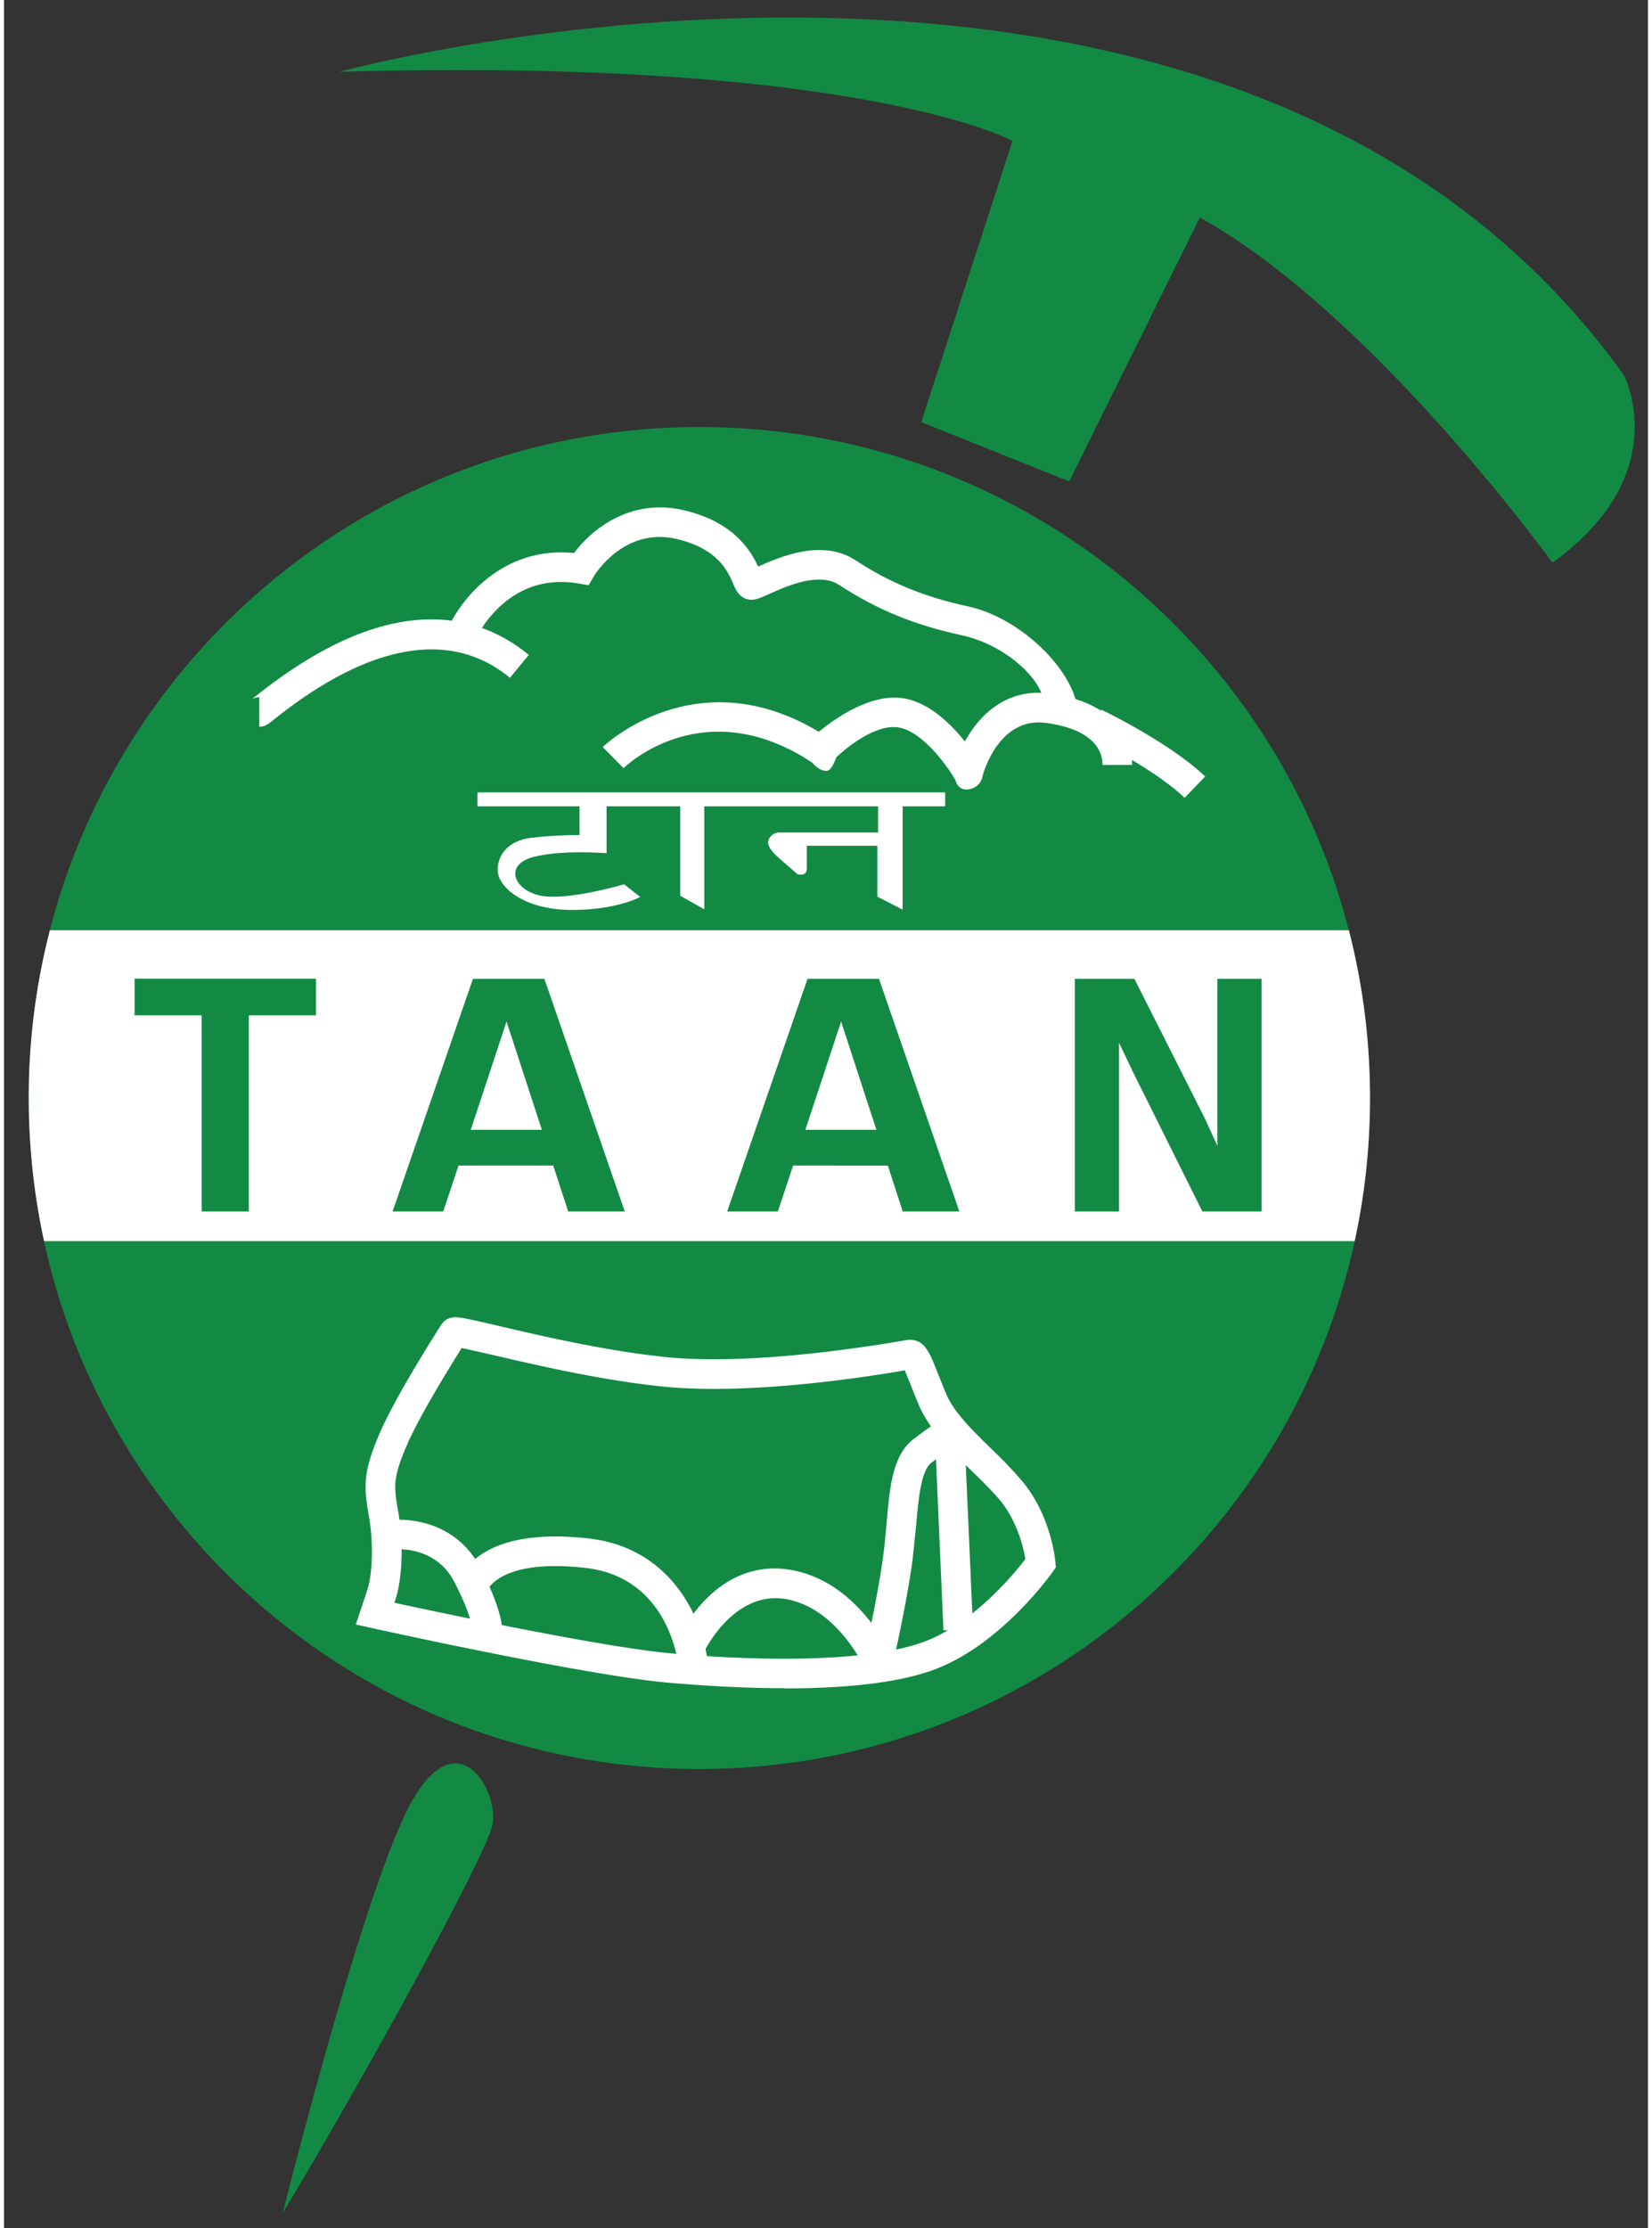 <?xml version="1.0" encoding="UTF-8"?>
<svg xmlns="http://www.w3.org/2000/svg" width="158" height="213" viewBox="0 0 157.211 212.98">
  <rect x="0" y="0" width="157.211" height="212.98" fill="#333333" stroke="none"/>
  <path fill="#138a44" d="M130.63 104.954c0 35.42-28.713 64.136-64.134 64.136S2.36 140.375 2.36 104.954s28.712-64.136 64.134-64.136 64.134 28.713 64.134 64.136"></path>
  <path fill="#fff" d="M2.362 104.954c0 4.693.51 9.27 1.465 13.677h125.338c.957-4.407 1.465-8.983 1.465-13.677a64.34 64.34 0 0 0-2.02-16.034H4.382a64.2 64.2 0 0 0-2.02 16.034"></path>
  <path d="M87.717 40.348l8.723-26.882S81.82 5.448 32.07 6.864c0 0 85.355-23.344 122.844 29.002 0 0 4.953 9.432-6.838 17.92 0 0-17.2-23.813-33.715-33l-12.498 25.23M26.65 211.534s8.017-32.068 12.495-39.614 8.25-.472 7.546 2.595-12.498 24.52-20.04 37.02" fill="#138a44"></path>
  <g fill="#fff">
    <path d="M24.408 69.468v-2.83c-.4 0-.688.184-.72.204l.447-.35c12.93-10.303 21.302-7.805 26.048-3.893l-1.8 2.184c-5.647-4.655-13.422-3.3-22.484 3.92-.693.557-.957.765-1.5.765"></path>
    <path d="M99.413 66.904c-.426-2.216-3.764-5.307-7.87-6.193-4.494-.972-8.096-2.45-11.676-4.797-1.94-1.275-5.037.115-6.697.863-.94.423-1.414.635-2 .52-.865-.173-1.2-.92-1.448-1.516-.508-1.174-1.453-3.353-5.43-4.27-5.063-1.165-7.865 3.53-7.894 3.58l-.495.846-.967-.165c-7.005-1.195-9.9 5.36-10 5.64l-2.6-1.095c1.238-2.962 5.32-8.144 12.175-7.458 1.693-2.273 5.4-5.263 10.436-4.104 4.803 1.1 6.442 3.845 7.17 5.404 2.032-.914 6.123-2.705 9.32-.6 3.275 2.147 6.586 3.505 10.725 4.397 4.93 1.067 9.723 5.743 10.428 9.4l-3.16-.44z"></path>
    <path d="M90.967 74.53c-.7-1.22-3.025-4.503-5.3-4.975-2.2-.462-5.052 1.86-6.076 2.83 0 0-.402 1.207-.84 1.282-.752.134-1.472-.78-1.472-.78-10.297-6.792-17.727.235-18.036.54l-1.984-2.02c.087-.1 8.87-8.522 20.662-1.458 1.6-1.326 5.148-3.818 8.32-3.164 2.352.487 4.346 2.46 5.64 4.086 1.4-2.55 4.04-5.157 8.184-4.574 7.256 1.017 7.818 5.48 7.818 6.826h-2.83c0-1.222-.697-3.368-5.385-4.023-4.55-.63-6.035 4.848-6.094 5.083 0 0-.104 1.03-1.252 1.253s-1.347-.905-1.347-.905"></path>
    <path d="M112.9 76.264c-2.98-2.87-9.12-5.847-9.184-5.876l1.23-2.55c.268.13 6.605 3.2 9.918 6.387l-1.963 2.038zm-38.317 85.102c-4.367 0-8.487-.3-11.172-.535-7.782-.706-27.405-5.028-28.238-5.214l-1.533-.34 1.086-3.258c.524-1.568.603-4.565.187-6.972-.506-2.902-.646-4.235 1.04-8.114 1.558-3.603 5.7-10.07 5.884-10.342l.188-.235c.293-.293.677-.442 1.14-.442.58 0 1.65.244 4.227.846 4.056.947 10.2 2.38 15.938 2.96 1.354.14 2.886.207 4.55.207 7.167 0 15.128-1.267 18.218-1.8l.197-.033a1.77 1.77 0 0 1 .32-.028c1.43 0 1.906 1.226 2.635 3.08l.822 2.037c.766 1.807 2.46 3.46 4.254 5.213.932.9 1.895 1.854 2.8 2.9 3 3.375 3.4 7.82 3.416 8.008l.043.514-.295.423c-.195.27-4.795 6.738-11.006 9.222-3.2 1.277-8.15 1.925-14.7 1.925M37.33 153.2c4.866 1.052 19.98 4.247 26.35 4.826 2.628.24 6.653.523 10.914.523 6.116 0 10.837-.595 13.66-1.725 4.582-1.833 8.326-6.37 9.418-7.8-.186-1.102-.8-3.8-2.643-5.875-.848-.957-1.773-1.86-2.672-2.736-2.004-1.956-3.895-3.807-4.883-6.137-.35-.828-.623-1.527-.85-2.108l-.48-1.183c-3.44.6-11.196 1.773-18.257 1.773-1.76 0-3.388-.074-4.836-.22-5.93-.6-12.166-2.057-16.296-3.02l-2.987-.672c-1.127 1.792-4.035 6.497-5.212 9.215-1.413 3.258-1.282 4.012-.848 6.504.504 2.9.387 6.334-.287 8.354l-.092.274z"></path>
    <path d="M47.584 156.613l-2.73-.746s-.024.046-.03.15c0-.012.064-1.257-1.75-4.788-1.754-3.422-5.408-3.144-5.563-3.13l-.274-2.817c.23-.022 5.705-.507 8.357 4.65 2.247 4.38 2.14 6.13 1.992 6.68"></path>
    <path d="M64.497 159.307c-.03-.343-.87-8.53-8.9-9.44-7.844-.896-9.247 1.93-9.26 1.958l-2.637-1.02c.183-.508 2.088-4.902 12.22-3.75 8.274.94 11.068 8.27 11.386 12.015l-2.82.238z"></path>
    <path d="M83.87 160.2l-1.572-.78c-.027-.057-2.715-5.898-7.744-6.605-4.8-.666-7.546 4.943-7.57 4.995l-2.36-1.446c.14-.3 3.464-7.313 10.32-6.348 3.737.523 6.387 3.006 8.002 5.114.393-1.893.846-4.285 1.127-6.38.145-1.054.236-2.12.326-3.15.3-3.493.574-6.5 2.574-8.042 1.95-1.5 2.697-1.865 2.928-1.958l1.883.15.883 19.968-2.828.122-.715-16.358-.434.325c-1.008.77-1.244 3.452-1.47 6.043l-.34 3.28c-.592 4.38-1.86 9.808-1.912 10.036L83.87 160.2z"></path>
  </g>
  <path d="M23.408 97.05v18.752H18.9V97.05h-6.418v-3.5H29.83v3.5zm62.538 18.752l-1.428-4.393H75.46L74 115.802h-4.846l7.686-22.24h6.833l7.688 22.24h-5.406zM80.05 97.645l-3.417 10.347h6.792L80.05 97.645zm-26.1 18.157l-1.43-4.393h-9.058L42 115.802h-4.844l7.686-22.24h6.833l7.688 22.24H53.94zm-5.896-18.157l-3.42 10.347h6.796l-3.375-10.347zm66.544 18.157l-6.607-13.274-1.363-2.858v16.132H102.4V93.56h5.7l6.742 13.358 1.192 2.603V93.56h4.228v22.24z" fill="#138a44"></path>
  <path fill="#fff" d="M90.016 75.745h-44.74v1.327h9.756v2.74s-2.4 0-4.6.264-3.303 1.65-3.214 3.214 2.566 3.653 6.957 3.685 6.66-1.24 6.66-1.24l-1.533-1.208s-5.6 1.65-8.106 1.062-3.328-2.918-.646-3.655 7.07-.383 7.07-.383v-4.48h7.046v8.546l2.3 1.3v-9.845h16.62v2.505H74.1s-.53-.03-.884.5-.03 1.1.796 1.857l1.857 1.62s.883.293.9-.53v-2.182h6.748v4.864l2.416 1.237V77.07h4.07v-1.328z"></path>
</svg>
